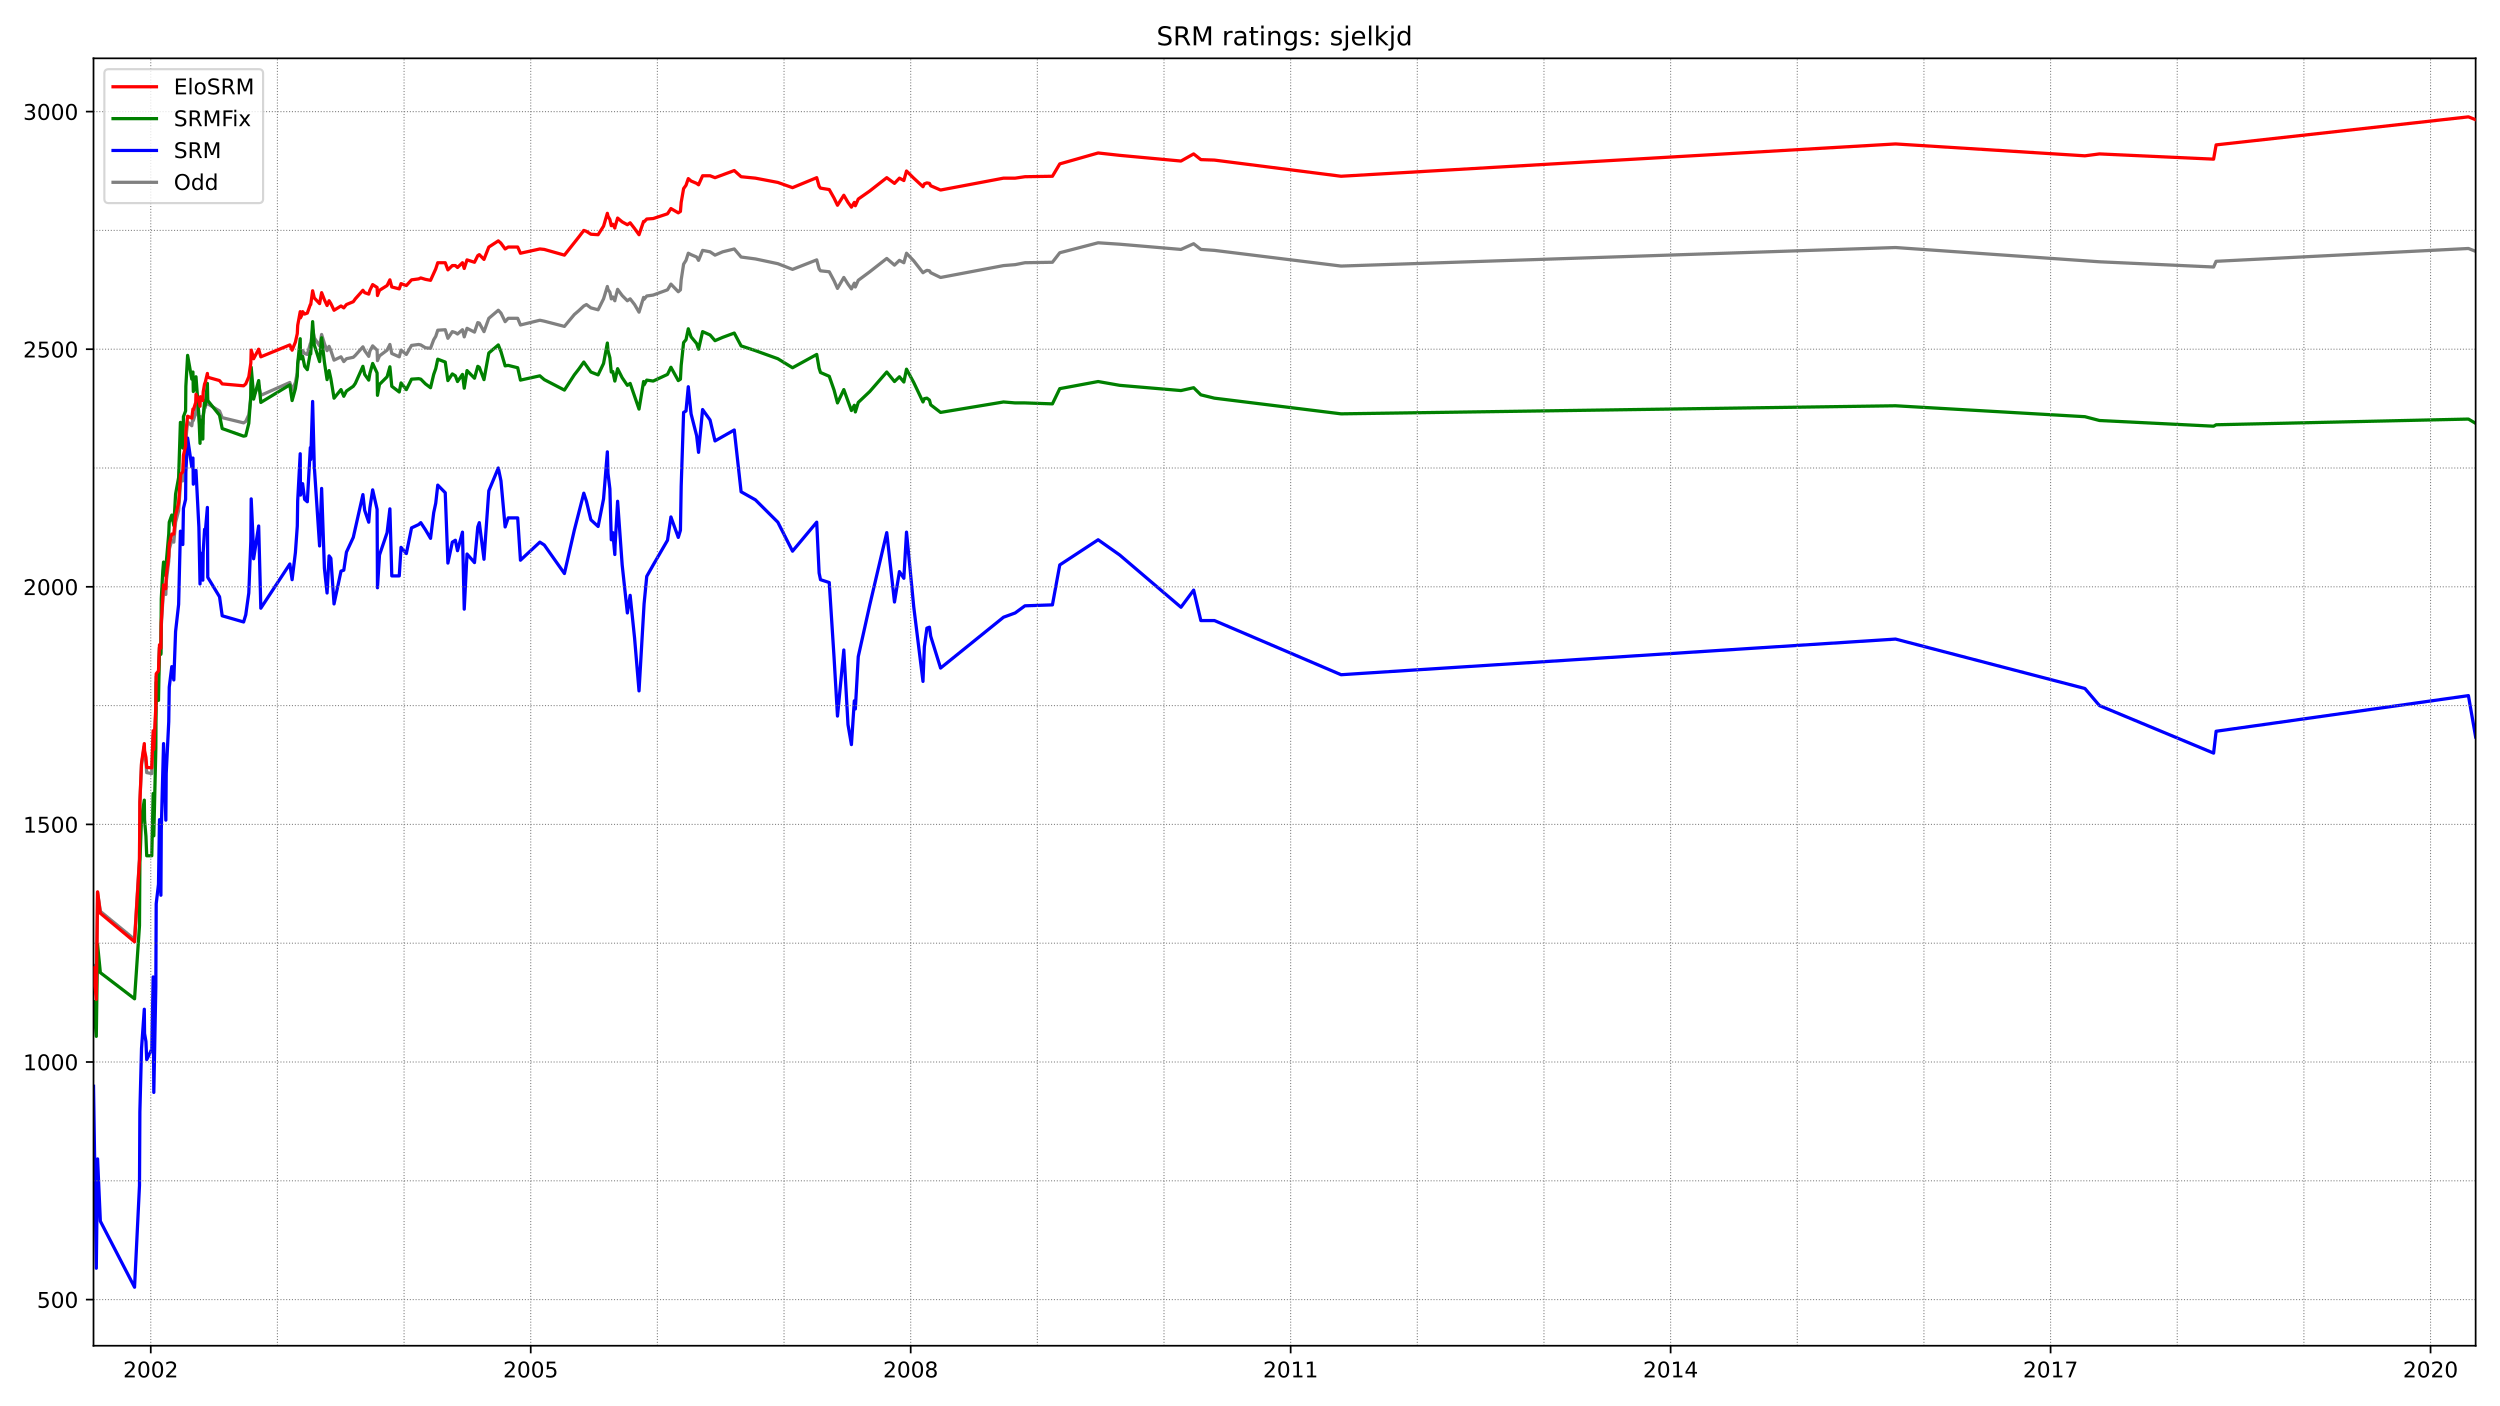 <?xml version="1.0" encoding="utf-8" standalone="no"?>
<!DOCTYPE svg PUBLIC "-//W3C//DTD SVG 1.1//EN"
  "http://www.w3.org/Graphics/SVG/1.1/DTD/svg11.dtd">
<!-- Created with matplotlib (https://matplotlib.org/) -->
<svg height="648pt" version="1.1" viewBox="0 0 1152 648" width="1152pt" xmlns="http://www.w3.org/2000/svg" xmlns:xlink="http://www.w3.org/1999/xlink">
 <defs>
  <style type="text/css">*{stroke-linecap:butt;stroke-linejoin:round;}</style>
 </defs>
 <g id="figure_1">
  <g id="patch_1">
   <path d="M 0 648 
L 1152 648 
L 1152 0 
L 0 0 
z
" style="fill:#ffffff;"/>
  </g>
  <g id="axes_1">
   <g id="patch_2">
    <path d="M 43.09 620.12 
L 1140.774 620.12 
L 1140.774 26.88 
L 43.09 26.88 
z
" style="fill:#ffffff;"/>
   </g>
   <g id="line2d_1">
    <path clip-path="url(#pe210c28d8a)" d="M 43.09 444.916 
L 44.374 458.273 
L 44.958 411.195 
L 46.242 419.954 
L 61.999 432.873 
L 64.276 395.649 
L 64.451 369.811 
L 65.209 352.294 
L 66.493 343.973 
L 66.61 347.915 
L 67.252 351.199 
L 67.602 356.016 
L 69.937 356.454 
L 70.579 338.937 
L 70.871 348.352 
L 71.804 327.77 
L 71.979 311.785 
L 73.03 311.129 
L 73.497 298.429 
L 74.139 300.837 
L 74.314 288.575 
L 75.365 271.277 
L 76.415 273.905 
L 76.59 268.212 
L 77.757 258.577 
L 77.991 253.103 
L 79.158 248.943 
L 80.092 249.819 
L 80.909 240.622 
L 82.31 235.367 
L 83.243 221.572 
L 84.236 221.572 
L 84.527 213.689 
L 85.52 209.31 
L 85.636 202.303 
L 86.453 194.421 
L 88.379 196.172 
L 88.905 192.231 
L 89.08 193.764 
L 90.189 190.26 
L 90.305 186.976 
L 91.648 192.45 
L 92.173 197.048 
L 92.348 192.012 
L 93.457 195.296 
L 93.632 191.355 
L 94.274 187.633 
L 94.566 187.852 
L 95.558 183.034 
L 95.733 186.1 
L 101.161 189.384 
L 102.386 192.45 
L 112.25 194.858 
L 113.242 194.202 
L 114.643 191.136 
L 115.576 183.691 
L 115.751 176.465 
L 116.51 179.969 
L 116.86 182.159 
L 119.195 177.56 
L 120.187 182.159 
L 133.552 176.247 
L 134.603 179.75 
L 136.12 176.247 
L 136.995 171.648 
L 137.171 167.707 
L 138.338 160.7 
L 138.455 163.985 
L 139.096 162.89 
L 139.447 161.576 
L 140.38 162.89 
L 141.606 163.328 
L 143.007 158.291 
L 143.182 158.729 
L 144.057 151.722 
L 144.816 155.664 
L 147.267 159.386 
L 148.201 154.131 
L 149.485 158.291 
L 150.711 161.576 
L 151.644 159.605 
L 152.462 161.576 
L 153.921 165.955 
L 157.131 164.422 
L 158.415 166.612 
L 159.64 165.298 
L 162.792 164.641 
L 163.726 163.766 
L 167.227 159.824 
L 168.044 161.576 
L 169.912 164.203 
L 170.437 161.795 
L 171.721 159.386 
L 173.764 161.357 
L 173.939 166.174 
L 174.873 163.985 
L 178.375 161.357 
L 179.659 158.729 
L 180.534 162.89 
L 183.977 164.422 
L 184.794 161.357 
L 187.246 163.328 
L 189.639 159.167 
L 192.907 158.729 
L 193.899 158.948 
L 196.058 160.262 
L 198.393 160.481 
L 199.852 156.54 
L 200.786 155.007 
L 201.72 152.16 
L 205.163 151.941 
L 206.389 155.883 
L 208.431 152.817 
L 209.832 153.255 
L 210.824 153.912 
L 213.1 151.941 
L 213.917 155.226 
L 215.201 151.285 
L 218.645 153.036 
L 220.162 148.657 
L 220.863 148.876 
L 223.022 152.817 
L 225.24 146.686 
L 229.617 142.964 
L 230.843 144.278 
L 232.768 148.219 
L 234.169 146.686 
L 238.546 146.686 
L 239.83 149.752 
L 248.76 147.562 
L 250.803 148 
L 260.082 150.409 
L 264.634 144.935 
L 266.677 143.183 
L 269.012 140.993 
L 270.237 140.336 
L 272.28 141.869 
L 275.607 142.745 
L 278.116 137.709 
L 279.867 132.016 
L 280.159 133.329 
L 281.034 134.643 
L 281.676 137.709 
L 282.377 136.833 
L 283.311 138.585 
L 283.427 137.928 
L 284.594 133.329 
L 286.696 136.176 
L 289.088 138.585 
L 290.372 137.709 
L 292.415 140.336 
L 294.458 143.84 
L 296.559 137.052 
L 296.792 137.928 
L 298.018 136.395 
L 300.994 135.957 
L 307.589 133.548 
L 309.165 130.921 
L 312.55 134.424 
L 313.542 133.548 
L 313.893 128.95 
L 315.001 121.724 
L 316.11 119.973 
L 317.161 116.688 
L 318.445 117.345 
L 321.013 118.44 
L 321.888 119.973 
L 323.756 115.374 
L 327.199 116.031 
L 329.475 117.564 
L 333.035 116.031 
L 338.346 114.718 
L 341.498 118.44 
L 348.093 119.316 
L 358.423 121.505 
L 365.193 124.133 
L 376.341 119.754 
L 377.449 123.914 
L 378.091 124.79 
L 382.118 125.228 
L 384.336 129.388 
L 385.912 132.892 
L 388.83 127.855 
L 390.756 130.921 
L 392.332 133.111 
L 393.674 130.483 
L 394.141 132.235 
L 395.483 129.169 
L 400.794 125.228 
L 408.615 119.097 
L 412.175 122.162 
L 414.451 119.973 
L 416.494 121.067 
L 417.72 116.688 
L 421.046 120.192 
L 425.307 125.666 
L 425.949 125.228 
L 427.116 124.571 
L 428.283 124.79 
L 428.867 125.666 
L 433.419 127.855 
L 462.425 122.381 
L 467.795 121.943 
L 472.289 121.067 
L 484.953 120.849 
L 488.338 116.469 
L 506.022 111.871 
L 515.944 112.528 
L 544.191 114.936 
L 550.028 112.309 
L 553.354 114.936 
L 559.599 115.374 
L 617.962 122.6 
L 873.473 114.061 
L 967.437 120.63 
L 1020.022 123.038 
L 1021.189 120.411 
L 1137.447 114.499 
L 1140.774 115.812 
L 1140.774 115.812 
" style="fill:none;stroke:#808080;stroke-linecap:square;stroke-width:1.5;"/>
   </g>
   <g id="line2d_2">
    <path clip-path="url(#pe210c28d8a)" d="M 43.09 500.533 
L 44.374 584.396 
L 44.958 534.034 
L 46.242 562.719 
L 61.999 593.155 
L 64.276 546.296 
L 64.451 512.357 
L 65.209 483.234 
L 66.493 465.06 
L 66.61 476.228 
L 67.252 479.95 
L 67.602 488.271 
L 69.937 483.453 
L 70.579 450.171 
L 70.871 503.379 
L 71.804 454.55 
L 71.979 416.45 
L 73.03 407.473 
L 73.497 377.694 
L 74.139 412.509 
L 74.314 382.292 
L 75.365 342.659 
L 76.415 377.913 
L 76.59 356.454 
L 77.757 332.587 
L 77.991 316.603 
L 79.158 307.187 
L 80.092 313.318 
L 80.909 290.984 
L 82.31 278.503 
L 83.127 244.782 
L 83.243 246.753 
L 84.236 250.913 
L 84.527 234.272 
L 85.52 230.112 
L 85.636 217.631 
L 86.453 201.865 
L 88.379 215.222 
L 88.905 211.062 
L 89.08 223.105 
L 90.189 220.696 
L 90.305 216.755 
L 91.648 243.031 
L 92.173 269.087 
L 92.348 254.855 
L 93.457 267.336 
L 93.632 254.417 
L 94.274 243.906 
L 94.566 245.658 
L 95.558 233.834 
L 95.733 266.022 
L 101.161 274.999 
L 102.386 283.758 
L 112.25 286.605 
L 113.242 283.32 
L 114.643 273.248 
L 115.576 249.381 
L 115.751 229.893 
L 116.51 246.096 
L 116.86 257.482 
L 119.195 242.374 
L 120.187 280.255 
L 133.552 259.891 
L 134.603 267.117 
L 136.12 254.636 
L 136.995 242.374 
L 137.171 230.769 
L 138.338 209.091 
L 138.455 228.141 
L 139.096 225.732 
L 139.447 222.886 
L 140.38 230.112 
L 141.606 231.207 
L 143.007 206.245 
L 143.182 211.719 
L 144.057 185.005 
L 144.816 214.784 
L 147.267 251.57 
L 148.201 225.076 
L 149.485 261.862 
L 150.711 273.248 
L 151.644 256.168 
L 152.462 257.263 
L 153.921 278.284 
L 157.131 263.175 
L 158.415 262.737 
L 159.64 254.417 
L 162.792 247.629 
L 167.227 227.922 
L 168.044 235.148 
L 169.912 240.622 
L 170.437 234.053 
L 171.721 225.732 
L 173.764 234.71 
L 173.939 270.839 
L 174.873 255.731 
L 178.375 245.439 
L 179.659 234.491 
L 180.534 265.365 
L 183.977 265.365 
L 184.794 252.227 
L 187.246 255.074 
L 189.639 243.25 
L 192.907 241.717 
L 193.899 240.841 
L 196.058 244.125 
L 198.393 248.067 
L 199.852 236.243 
L 200.786 231.863 
L 201.72 223.543 
L 205.163 227.046 
L 206.389 259.453 
L 208.431 249.819 
L 209.832 248.943 
L 210.824 253.76 
L 213.1 245.22 
L 213.917 280.692 
L 215.201 255.293 
L 218.645 259.234 
L 220.162 242.812 
L 220.863 240.841 
L 223.022 257.701 
L 225.24 226.17 
L 229.617 215.66 
L 230.843 221.572 
L 232.768 242.812 
L 234.169 238.651 
L 238.546 238.651 
L 239.83 258.139 
L 248.76 249.819 
L 250.803 251.132 
L 260.082 264.27 
L 264.634 244.344 
L 269.012 227.265 
L 270.237 230.988 
L 272.28 239.527 
L 275.607 242.593 
L 278.116 229.893 
L 279.867 208.215 
L 280.159 218.069 
L 281.034 225.295 
L 281.676 248.724 
L 282.377 245.439 
L 283.311 255.512 
L 283.427 251.57 
L 284.594 230.988 
L 286.696 260.329 
L 289.088 282.444 
L 290.372 274.343 
L 292.415 294.049 
L 294.458 318.354 
L 296.792 278.284 
L 298.018 265.584 
L 300.994 260.329 
L 307.589 248.943 
L 309.165 238.213 
L 312.55 247.629 
L 313.542 244.344 
L 313.893 223.981 
L 315.001 190.041 
L 316.11 189.384 
L 317.161 178.217 
L 318.445 190.698 
L 321.013 200.771 
L 321.888 208.434 
L 323.756 188.727 
L 327.199 193.545 
L 329.475 203.179 
L 338.346 198.143 
L 341.498 226.608 
L 348.093 230.331 
L 358.423 240.622 
L 365.193 253.979 
L 376.341 240.622 
L 377.449 264.051 
L 378.091 267.117 
L 382.118 268.43 
L 384.336 303.027 
L 385.912 329.959 
L 388.83 299.523 
L 390.756 333.901 
L 392.332 343.097 
L 393.674 322.953 
L 394.141 326.675 
L 395.483 302.589 
L 400.794 278.722 
L 408.615 245.439 
L 412.175 277.408 
L 414.451 263.394 
L 416.494 266.46 
L 417.72 245.22 
L 421.046 279.598 
L 425.307 313.975 
L 425.949 297.991 
L 427.116 289.451 
L 428.283 289.013 
L 428.867 293.173 
L 433.419 307.844 
L 462.425 284.415 
L 467.795 282.444 
L 472.289 279.16 
L 484.953 278.722 
L 488.338 260.329 
L 506.022 248.724 
L 515.944 255.731 
L 544.191 279.817 
L 550.028 271.934 
L 553.354 285.948 
L 559.599 285.948 
L 617.962 310.91 
L 873.473 294.487 
L 960.725 317.26 
L 967.437 325.142 
L 1020.022 347.039 
L 1021.189 336.966 
L 1137.447 320.544 
L 1140.774 339.594 
L 1140.774 339.594 
" style="fill:none;stroke:#0000ff;stroke-linecap:square;stroke-width:1.5;"/>
   </g>
   <g id="matplotlib.axis_1">
    <g id="xtick_1">
     <g id="line2d_3">
      <defs>
       <path d="M 0 0 
L 0 3.5 
" id="m66c608b2fb" style="stroke:#000000;stroke-width:0.8;"/>
      </defs>
      <g>
       <use style="stroke:#000000;stroke-width:0.8;" x="69.47" xlink:href="#m66c608b2fb" y="620.12"/>
      </g>
     </g>
     <g id="text_1">
      <!-- 2002 -->
      <g transform="translate(56.745 634.718)scale(0.1 -0.1)">
       <defs>
        <path d="M 19.188 8.297 
L 53.609 8.297 
L 53.609 0 
L 7.328 0 
L 7.328 8.297 
Q 12.938 14.109 22.625 23.891 
Q 32.328 33.688 34.812 36.531 
Q 39.547 41.844 41.422 45.531 
Q 43.312 49.219 43.312 52.781 
Q 43.312 58.594 39.234 62.25 
Q 35.156 65.922 28.609 65.922 
Q 23.969 65.922 18.812 64.312 
Q 13.672 62.703 7.812 59.422 
L 7.812 69.391 
Q 13.766 71.781 18.938 73 
Q 24.125 74.219 28.422 74.219 
Q 39.75 74.219 46.484 68.547 
Q 53.219 62.891 53.219 53.422 
Q 53.219 48.922 51.531 44.891 
Q 49.859 40.875 45.406 35.406 
Q 44.188 33.984 37.641 27.219 
Q 31.109 20.453 19.188 8.297 
z
" id="DejaVuSans-50"/>
        <path d="M 31.781 66.406 
Q 24.172 66.406 20.328 58.906 
Q 16.5 51.422 16.5 36.375 
Q 16.5 21.391 20.328 13.891 
Q 24.172 6.391 31.781 6.391 
Q 39.453 6.391 43.281 13.891 
Q 47.125 21.391 47.125 36.375 
Q 47.125 51.422 43.281 58.906 
Q 39.453 66.406 31.781 66.406 
z
M 31.781 74.219 
Q 44.047 74.219 50.516 64.516 
Q 56.984 54.828 56.984 36.375 
Q 56.984 17.969 50.516 8.266 
Q 44.047 -1.422 31.781 -1.422 
Q 19.531 -1.422 13.062 8.266 
Q 6.594 17.969 6.594 36.375 
Q 6.594 54.828 13.062 64.516 
Q 19.531 74.219 31.781 74.219 
z
" id="DejaVuSans-48"/>
       </defs>
       <use xlink:href="#DejaVuSans-50"/>
       <use x="63.623" xlink:href="#DejaVuSans-48"/>
       <use x="127.246" xlink:href="#DejaVuSans-48"/>
       <use x="190.869" xlink:href="#DejaVuSans-50"/>
      </g>
     </g>
    </g>
    <g id="xtick_2">
     <g id="line2d_4">
      <g>
       <use style="stroke:#000000;stroke-width:0.8;" x="244.558" xlink:href="#m66c608b2fb" y="620.12"/>
      </g>
     </g>
     <g id="text_2">
      <!-- 2005 -->
      <g transform="translate(231.833 634.718)scale(0.1 -0.1)">
       <defs>
        <path d="M 10.797 72.906 
L 49.516 72.906 
L 49.516 64.594 
L 19.828 64.594 
L 19.828 46.734 
Q 21.969 47.469 24.109 47.828 
Q 26.266 48.188 28.422 48.188 
Q 40.625 48.188 47.75 41.5 
Q 54.891 34.812 54.891 23.391 
Q 54.891 11.625 47.562 5.094 
Q 40.234 -1.422 26.906 -1.422 
Q 22.312 -1.422 17.547 -0.641 
Q 12.797 0.141 7.719 1.703 
L 7.719 11.625 
Q 12.109 9.234 16.797 8.062 
Q 21.484 6.891 26.703 6.891 
Q 35.156 6.891 40.078 11.328 
Q 45.016 15.766 45.016 23.391 
Q 45.016 31 40.078 35.438 
Q 35.156 39.891 26.703 39.891 
Q 22.75 39.891 18.812 39.016 
Q 14.891 38.141 10.797 36.281 
z
" id="DejaVuSans-53"/>
       </defs>
       <use xlink:href="#DejaVuSans-50"/>
       <use x="63.623" xlink:href="#DejaVuSans-48"/>
       <use x="127.246" xlink:href="#DejaVuSans-48"/>
       <use x="190.869" xlink:href="#DejaVuSans-53"/>
      </g>
     </g>
    </g>
    <g id="xtick_3">
     <g id="line2d_5">
      <g>
       <use style="stroke:#000000;stroke-width:0.8;" x="419.646" xlink:href="#m66c608b2fb" y="620.12"/>
      </g>
     </g>
     <g id="text_3">
      <!-- 2008 -->
      <g transform="translate(406.921 634.718)scale(0.1 -0.1)">
       <defs>
        <path d="M 31.781 34.625 
Q 24.75 34.625 20.719 30.859 
Q 16.703 27.094 16.703 20.516 
Q 16.703 13.922 20.719 10.156 
Q 24.75 6.391 31.781 6.391 
Q 38.812 6.391 42.859 10.172 
Q 46.922 13.969 46.922 20.516 
Q 46.922 27.094 42.891 30.859 
Q 38.875 34.625 31.781 34.625 
z
M 21.922 38.812 
Q 15.578 40.375 12.031 44.719 
Q 8.5 49.078 8.5 55.328 
Q 8.5 64.062 14.719 69.141 
Q 20.953 74.219 31.781 74.219 
Q 42.672 74.219 48.875 69.141 
Q 55.078 64.062 55.078 55.328 
Q 55.078 49.078 51.531 44.719 
Q 48 40.375 41.703 38.812 
Q 48.828 37.156 52.797 32.312 
Q 56.781 27.484 56.781 20.516 
Q 56.781 9.906 50.312 4.234 
Q 43.844 -1.422 31.781 -1.422 
Q 19.734 -1.422 13.25 4.234 
Q 6.781 9.906 6.781 20.516 
Q 6.781 27.484 10.781 32.312 
Q 14.797 37.156 21.922 38.812 
z
M 18.312 54.391 
Q 18.312 48.734 21.844 45.562 
Q 25.391 42.391 31.781 42.391 
Q 38.141 42.391 41.719 45.562 
Q 45.312 48.734 45.312 54.391 
Q 45.312 60.062 41.719 63.234 
Q 38.141 66.406 31.781 66.406 
Q 25.391 66.406 21.844 63.234 
Q 18.312 60.062 18.312 54.391 
z
" id="DejaVuSans-56"/>
       </defs>
       <use xlink:href="#DejaVuSans-50"/>
       <use x="63.623" xlink:href="#DejaVuSans-48"/>
       <use x="127.246" xlink:href="#DejaVuSans-48"/>
       <use x="190.869" xlink:href="#DejaVuSans-56"/>
      </g>
     </g>
    </g>
    <g id="xtick_4">
     <g id="line2d_6">
      <g>
       <use style="stroke:#000000;stroke-width:0.8;" x="594.733" xlink:href="#m66c608b2fb" y="620.12"/>
      </g>
     </g>
     <g id="text_4">
      <!-- 2011 -->
      <g transform="translate(582.008 634.718)scale(0.1 -0.1)">
       <defs>
        <path d="M 12.406 8.297 
L 28.516 8.297 
L 28.516 63.922 
L 10.984 60.406 
L 10.984 69.391 
L 28.422 72.906 
L 38.281 72.906 
L 38.281 8.297 
L 54.391 8.297 
L 54.391 0 
L 12.406 0 
z
" id="DejaVuSans-49"/>
       </defs>
       <use xlink:href="#DejaVuSans-50"/>
       <use x="63.623" xlink:href="#DejaVuSans-48"/>
       <use x="127.246" xlink:href="#DejaVuSans-49"/>
       <use x="190.869" xlink:href="#DejaVuSans-49"/>
      </g>
     </g>
    </g>
    <g id="xtick_5">
     <g id="line2d_7">
      <g>
       <use style="stroke:#000000;stroke-width:0.8;" x="769.821" xlink:href="#m66c608b2fb" y="620.12"/>
      </g>
     </g>
     <g id="text_5">
      <!-- 2014 -->
      <g transform="translate(757.096 634.718)scale(0.1 -0.1)">
       <defs>
        <path d="M 37.797 64.312 
L 12.891 25.391 
L 37.797 25.391 
z
M 35.203 72.906 
L 47.609 72.906 
L 47.609 25.391 
L 58.016 25.391 
L 58.016 17.188 
L 47.609 17.188 
L 47.609 0 
L 37.797 0 
L 37.797 17.188 
L 4.891 17.188 
L 4.891 26.703 
z
" id="DejaVuSans-52"/>
       </defs>
       <use xlink:href="#DejaVuSans-50"/>
       <use x="63.623" xlink:href="#DejaVuSans-48"/>
       <use x="127.246" xlink:href="#DejaVuSans-49"/>
       <use x="190.869" xlink:href="#DejaVuSans-52"/>
      </g>
     </g>
    </g>
    <g id="xtick_6">
     <g id="line2d_8">
      <g>
       <use style="stroke:#000000;stroke-width:0.8;" x="944.909" xlink:href="#m66c608b2fb" y="620.12"/>
      </g>
     </g>
     <g id="text_6">
      <!-- 2017 -->
      <g transform="translate(932.184 634.718)scale(0.1 -0.1)">
       <defs>
        <path d="M 8.203 72.906 
L 55.078 72.906 
L 55.078 68.703 
L 28.609 0 
L 18.312 0 
L 43.219 64.594 
L 8.203 64.594 
z
" id="DejaVuSans-55"/>
       </defs>
       <use xlink:href="#DejaVuSans-50"/>
       <use x="63.623" xlink:href="#DejaVuSans-48"/>
       <use x="127.246" xlink:href="#DejaVuSans-49"/>
       <use x="190.869" xlink:href="#DejaVuSans-55"/>
      </g>
     </g>
    </g>
    <g id="xtick_7">
     <g id="line2d_9">
      <g>
       <use style="stroke:#000000;stroke-width:0.8;" x="1119.997" xlink:href="#m66c608b2fb" y="620.12"/>
      </g>
     </g>
     <g id="text_7">
      <!-- 2020 -->
      <g transform="translate(1107.272 634.718)scale(0.1 -0.1)">
       <use xlink:href="#DejaVuSans-50"/>
       <use x="63.623" xlink:href="#DejaVuSans-48"/>
       <use x="127.246" xlink:href="#DejaVuSans-50"/>
       <use x="190.869" xlink:href="#DejaVuSans-48"/>
      </g>
     </g>
    </g>
   </g>
   <g id="matplotlib.axis_2">
    <g id="ytick_1">
     <g id="line2d_10">
      <defs>
       <path d="M 0 0 
L -3.5 0 
" id="mdeb9076ef5" style="stroke:#000000;stroke-width:0.8;"/>
      </defs>
      <g>
       <use style="stroke:#000000;stroke-width:0.8;" x="43.09" xlink:href="#mdeb9076ef5" y="598.848"/>
      </g>
     </g>
     <g id="text_8">
      <!-- 500 -->
      <g transform="translate(17.003 602.647)scale(0.1 -0.1)">
       <use xlink:href="#DejaVuSans-53"/>
       <use x="63.623" xlink:href="#DejaVuSans-48"/>
       <use x="127.246" xlink:href="#DejaVuSans-48"/>
      </g>
     </g>
    </g>
    <g id="ytick_2">
     <g id="line2d_11">
      <g>
       <use style="stroke:#000000;stroke-width:0.8;" x="43.09" xlink:href="#mdeb9076ef5" y="489.365"/>
      </g>
     </g>
     <g id="text_9">
      <!-- 1000 -->
      <g transform="translate(10.64 493.165)scale(0.1 -0.1)">
       <use xlink:href="#DejaVuSans-49"/>
       <use x="63.623" xlink:href="#DejaVuSans-48"/>
       <use x="127.246" xlink:href="#DejaVuSans-48"/>
       <use x="190.869" xlink:href="#DejaVuSans-48"/>
      </g>
     </g>
    </g>
    <g id="ytick_3">
     <g id="line2d_12">
      <g>
       <use style="stroke:#000000;stroke-width:0.8;" x="43.09" xlink:href="#mdeb9076ef5" y="379.883"/>
      </g>
     </g>
     <g id="text_10">
      <!-- 1500 -->
      <g transform="translate(10.64 383.683)scale(0.1 -0.1)">
       <use xlink:href="#DejaVuSans-49"/>
       <use x="63.623" xlink:href="#DejaVuSans-53"/>
       <use x="127.246" xlink:href="#DejaVuSans-48"/>
       <use x="190.869" xlink:href="#DejaVuSans-48"/>
      </g>
     </g>
    </g>
    <g id="ytick_4">
     <g id="line2d_13">
      <g>
       <use style="stroke:#000000;stroke-width:0.8;" x="43.09" xlink:href="#mdeb9076ef5" y="270.401"/>
      </g>
     </g>
     <g id="text_11">
      <!-- 2000 -->
      <g transform="translate(10.64 274.2)scale(0.1 -0.1)">
       <use xlink:href="#DejaVuSans-50"/>
       <use x="63.623" xlink:href="#DejaVuSans-48"/>
       <use x="127.246" xlink:href="#DejaVuSans-48"/>
       <use x="190.869" xlink:href="#DejaVuSans-48"/>
      </g>
     </g>
    </g>
    <g id="ytick_5">
     <g id="line2d_14">
      <g>
       <use style="stroke:#000000;stroke-width:0.8;" x="43.09" xlink:href="#mdeb9076ef5" y="160.919"/>
      </g>
     </g>
     <g id="text_12">
      <!-- 2500 -->
      <g transform="translate(10.64 164.718)scale(0.1 -0.1)">
       <use xlink:href="#DejaVuSans-50"/>
       <use x="63.623" xlink:href="#DejaVuSans-53"/>
       <use x="127.246" xlink:href="#DejaVuSans-48"/>
       <use x="190.869" xlink:href="#DejaVuSans-48"/>
      </g>
     </g>
    </g>
    <g id="ytick_6">
     <g id="line2d_15">
      <g>
       <use style="stroke:#000000;stroke-width:0.8;" x="43.09" xlink:href="#mdeb9076ef5" y="51.437"/>
      </g>
     </g>
     <g id="text_13">
      <!-- 3000 -->
      <g transform="translate(10.64 55.236)scale(0.1 -0.1)">
       <defs>
        <path d="M 40.578 39.312 
Q 47.656 37.797 51.625 33 
Q 55.609 28.219 55.609 21.188 
Q 55.609 10.406 48.188 4.484 
Q 40.766 -1.422 27.094 -1.422 
Q 22.516 -1.422 17.656 -0.516 
Q 12.797 0.391 7.625 2.203 
L 7.625 11.719 
Q 11.719 9.328 16.594 8.109 
Q 21.484 6.891 26.812 6.891 
Q 36.078 6.891 40.938 10.547 
Q 45.797 14.203 45.797 21.188 
Q 45.797 27.641 41.281 31.266 
Q 36.766 34.906 28.719 34.906 
L 20.219 34.906 
L 20.219 43.016 
L 29.109 43.016 
Q 36.375 43.016 40.234 45.922 
Q 44.094 48.828 44.094 54.297 
Q 44.094 59.906 40.109 62.906 
Q 36.141 65.922 28.719 65.922 
Q 24.656 65.922 20.016 65.031 
Q 15.375 64.156 9.812 62.312 
L 9.812 71.094 
Q 15.438 72.656 20.344 73.438 
Q 25.25 74.219 29.594 74.219 
Q 40.828 74.219 47.359 69.109 
Q 53.906 64.016 53.906 55.328 
Q 53.906 49.266 50.438 45.094 
Q 46.969 40.922 40.578 39.312 
z
" id="DejaVuSans-51"/>
       </defs>
       <use xlink:href="#DejaVuSans-51"/>
       <use x="63.623" xlink:href="#DejaVuSans-48"/>
       <use x="127.246" xlink:href="#DejaVuSans-48"/>
       <use x="190.869" xlink:href="#DejaVuSans-48"/>
      </g>
     </g>
    </g>
   </g>
   <g id="line2d_16">
    <path clip-path="url(#pe210c28d8a)" d="M 43.09 461.557 
L 44.374 477.541 
L 44.958 435.281 
L 46.242 448.2 
L 61.999 460.243 
L 64.276 426.523 
L 64.451 397.619 
L 65.209 377.037 
L 66.493 368.716 
L 66.61 377.694 
L 67.252 385.357 
L 67.602 394.335 
L 69.937 394.335 
L 70.579 365.651 
L 70.871 385.138 
L 71.804 344.849 
L 71.979 314.413 
L 73.03 322.734 
L 73.497 298.429 
L 74.139 301.494 
L 74.314 275.875 
L 75.014 263.175 
L 75.365 259.015 
L 76.415 265.365 
L 76.59 259.453 
L 77.757 246.096 
L 77.991 240.622 
L 79.158 237.338 
L 80.092 242.155 
L 80.909 227.703 
L 82.31 220.039 
L 83.127 194.64 
L 83.243 200.333 
L 84.236 206.464 
L 84.527 192.012 
L 85.52 189.384 
L 85.636 177.998 
L 86.453 163.766 
L 88.379 174.714 
L 88.905 171.429 
L 89.08 180.407 
L 90.189 177.998 
L 90.305 173.619 
L 91.648 191.574 
L 92.173 204.274 
L 92.348 193.545 
L 93.457 202.303 
L 93.632 192.669 
L 94.274 184.567 
L 94.566 186.757 
L 95.558 176.684 
L 95.733 184.567 
L 101.161 191.355 
L 102.386 197.486 
L 112.25 200.989 
L 113.242 200.771 
L 114.643 195.077 
L 115.576 182.159 
L 115.751 169.24 
L 116.51 177.998 
L 116.86 183.91 
L 119.195 175.371 
L 120.187 185.443 
L 133.552 177.341 
L 134.603 184.567 
L 136.12 179.093 
L 136.995 173.4 
L 137.171 167.707 
L 138.338 156.102 
L 138.455 165.298 
L 139.096 165.298 
L 139.447 164.203 
L 140.38 168.802 
L 141.606 170.334 
L 143.007 162.452 
L 143.182 163.109 
L 144.057 148.219 
L 144.816 158.948 
L 147.267 166.612 
L 148.201 155.664 
L 149.485 166.831 
L 150.711 174.933 
L 151.644 170.772 
L 152.462 174.495 
L 153.921 183.472 
L 157.131 179.531 
L 158.415 182.596 
L 159.64 180.188 
L 162.792 177.998 
L 163.726 176.684 
L 167.227 168.802 
L 168.044 172.524 
L 169.912 175.152 
L 170.437 172.086 
L 171.721 167.488 
L 173.764 171.867 
L 173.939 182.159 
L 174.873 177.122 
L 178.375 173.619 
L 179.659 169.021 
L 180.534 177.998 
L 183.977 180.626 
L 184.794 176.465 
L 187.246 179.531 
L 189.639 174.714 
L 192.907 174.495 
L 193.899 174.714 
L 196.058 176.903 
L 198.393 178.655 
L 199.852 172.524 
L 200.786 169.897 
L 201.72 165.517 
L 205.163 166.831 
L 206.389 175.371 
L 208.431 172.305 
L 209.832 173.181 
L 210.824 175.809 
L 213.1 172.524 
L 213.917 178.874 
L 215.201 170.772 
L 218.645 174.276 
L 220.162 168.802 
L 220.863 169.24 
L 223.022 174.933 
L 225.24 162.671 
L 229.617 158.948 
L 230.843 162.014 
L 232.768 168.583 
L 234.169 168.364 
L 238.546 169.459 
L 239.83 175.152 
L 248.76 173.181 
L 250.803 174.933 
L 260.082 179.75 
L 264.634 172.743 
L 266.677 170.116 
L 269.012 166.831 
L 272.28 171.429 
L 275.607 172.743 
L 278.116 167.488 
L 279.867 158.072 
L 280.159 161.576 
L 281.034 164.86 
L 281.676 171.429 
L 282.377 171.21 
L 283.311 175.59 
L 283.427 175.152 
L 284.594 169.897 
L 286.696 174.057 
L 289.088 177.56 
L 290.372 176.684 
L 294.458 188.509 
L 296.559 175.809 
L 296.792 177.341 
L 298.018 175.152 
L 300.994 175.59 
L 307.589 172.524 
L 309.165 169.24 
L 312.55 175.371 
L 313.542 174.714 
L 313.893 168.364 
L 315.001 157.854 
L 316.11 156.54 
L 317.161 151.504 
L 318.445 155.226 
L 321.013 158.291 
L 321.888 160.919 
L 323.756 152.817 
L 327.199 154.35 
L 329.475 156.978 
L 333.035 155.445 
L 338.346 153.474 
L 341.498 159.386 
L 348.093 161.576 
L 358.423 165.298 
L 365.193 169.459 
L 376.341 163.328 
L 377.449 169.678 
L 378.091 171.648 
L 382.118 173.4 
L 384.336 179.75 
L 385.912 185.662 
L 388.83 179.531 
L 392.332 189.165 
L 393.674 186.757 
L 394.141 189.822 
L 395.483 185.443 
L 400.794 180.407 
L 408.615 171.429 
L 412.175 175.809 
L 414.451 173.619 
L 416.494 176.028 
L 417.72 170.116 
L 421.046 176.247 
L 425.307 185.224 
L 425.949 183.691 
L 427.116 183.472 
L 428.283 184.348 
L 428.867 186.538 
L 433.419 190.041 
L 462.425 185.224 
L 467.795 185.662 
L 472.289 185.662 
L 484.953 186.1 
L 488.338 179.093 
L 506.022 175.809 
L 515.944 177.56 
L 544.191 179.969 
L 550.028 178.655 
L 553.354 181.94 
L 559.599 183.472 
L 617.962 190.698 
L 873.473 186.976 
L 960.725 192.012 
L 967.437 193.764 
L 1020.022 196.391 
L 1021.189 195.734 
L 1137.447 193.107 
L 1140.774 195.077 
L 1140.774 195.077 
" style="fill:none;stroke:#008000;stroke-linecap:square;stroke-width:1.5;"/>
   </g>
   <g id="line2d_17">
    <path clip-path="url(#pe210c28d8a)" d="M 43.09 598.848 
L 1140.774 598.848 
" style="fill:none;stroke:#808080;stroke-dasharray:0.5,0.825;stroke-dashoffset:0;stroke-width:0.5;"/>
   </g>
   <g id="line2d_18">
    <path clip-path="url(#pe210c28d8a)" d="M 43.09 544.107 
L 1140.774 544.107 
" style="fill:none;stroke:#808080;stroke-dasharray:0.5,0.825;stroke-dashoffset:0;stroke-width:0.5;"/>
   </g>
   <g id="line2d_19">
    <path clip-path="url(#pe210c28d8a)" d="M 43.09 489.365 
L 1140.774 489.365 
" style="fill:none;stroke:#808080;stroke-dasharray:0.5,0.825;stroke-dashoffset:0;stroke-width:0.5;"/>
   </g>
   <g id="line2d_20">
    <path clip-path="url(#pe210c28d8a)" d="M 43.09 434.624 
L 1140.774 434.624 
" style="fill:none;stroke:#808080;stroke-dasharray:0.5,0.825;stroke-dashoffset:0;stroke-width:0.5;"/>
   </g>
   <g id="line2d_21">
    <path clip-path="url(#pe210c28d8a)" d="M 43.09 379.883 
L 1140.774 379.883 
" style="fill:none;stroke:#808080;stroke-dasharray:0.5,0.825;stroke-dashoffset:0;stroke-width:0.5;"/>
   </g>
   <g id="line2d_22">
    <path clip-path="url(#pe210c28d8a)" d="M 43.09 325.142 
L 1140.774 325.142 
" style="fill:none;stroke:#808080;stroke-dasharray:0.5,0.825;stroke-dashoffset:0;stroke-width:0.5;"/>
   </g>
   <g id="line2d_23">
    <path clip-path="url(#pe210c28d8a)" d="M 43.09 270.401 
L 1140.774 270.401 
" style="fill:none;stroke:#808080;stroke-dasharray:0.5,0.825;stroke-dashoffset:0;stroke-width:0.5;"/>
   </g>
   <g id="line2d_24">
    <path clip-path="url(#pe210c28d8a)" d="M 43.09 215.66 
L 1140.774 215.66 
" style="fill:none;stroke:#808080;stroke-dasharray:0.5,0.825;stroke-dashoffset:0;stroke-width:0.5;"/>
   </g>
   <g id="line2d_25">
    <path clip-path="url(#pe210c28d8a)" d="M 43.09 160.919 
L 1140.774 160.919 
" style="fill:none;stroke:#808080;stroke-dasharray:0.5,0.825;stroke-dashoffset:0;stroke-width:0.5;"/>
   </g>
   <g id="line2d_26">
    <path clip-path="url(#pe210c28d8a)" d="M 43.09 106.178 
L 1140.774 106.178 
" style="fill:none;stroke:#808080;stroke-dasharray:0.5,0.825;stroke-dashoffset:0;stroke-width:0.5;"/>
   </g>
   <g id="line2d_27">
    <path clip-path="url(#pe210c28d8a)" d="M 43.09 51.437 
L 1140.774 51.437 
" style="fill:none;stroke:#808080;stroke-dasharray:0.5,0.825;stroke-dashoffset:0;stroke-width:0.5;"/>
   </g>
   <g id="line2d_28">
    <path clip-path="url(#pe210c28d8a)" d="M 69.47 620.12 
L 69.47 26.88 
" style="fill:none;stroke:#808080;stroke-dasharray:0.5,0.825;stroke-dashoffset:0;stroke-width:0.5;"/>
   </g>
   <g id="line2d_29">
    <path clip-path="url(#pe210c28d8a)" d="M 127.833 620.12 
L 127.833 26.88 
" style="fill:none;stroke:#808080;stroke-dasharray:0.5,0.825;stroke-dashoffset:0;stroke-width:0.5;"/>
   </g>
   <g id="line2d_30">
    <path clip-path="url(#pe210c28d8a)" d="M 186.195 620.12 
L 186.195 26.88 
" style="fill:none;stroke:#808080;stroke-dasharray:0.5,0.825;stroke-dashoffset:0;stroke-width:0.5;"/>
   </g>
   <g id="line2d_31">
    <path clip-path="url(#pe210c28d8a)" d="M 244.558 620.12 
L 244.558 26.88 
" style="fill:none;stroke:#808080;stroke-dasharray:0.5,0.825;stroke-dashoffset:0;stroke-width:0.5;"/>
   </g>
   <g id="line2d_32">
    <path clip-path="url(#pe210c28d8a)" d="M 302.92 620.12 
L 302.92 26.88 
" style="fill:none;stroke:#808080;stroke-dasharray:0.5,0.825;stroke-dashoffset:0;stroke-width:0.5;"/>
   </g>
   <g id="line2d_33">
    <path clip-path="url(#pe210c28d8a)" d="M 361.283 620.12 
L 361.283 26.88 
" style="fill:none;stroke:#808080;stroke-dasharray:0.5,0.825;stroke-dashoffset:0;stroke-width:0.5;"/>
   </g>
   <g id="line2d_34">
    <path clip-path="url(#pe210c28d8a)" d="M 419.646 620.12 
L 419.646 26.88 
" style="fill:none;stroke:#808080;stroke-dasharray:0.5,0.825;stroke-dashoffset:0;stroke-width:0.5;"/>
   </g>
   <g id="line2d_35">
    <path clip-path="url(#pe210c28d8a)" d="M 478.008 620.12 
L 478.008 26.88 
" style="fill:none;stroke:#808080;stroke-dasharray:0.5,0.825;stroke-dashoffset:0;stroke-width:0.5;"/>
   </g>
   <g id="line2d_36">
    <path clip-path="url(#pe210c28d8a)" d="M 536.371 620.12 
L 536.371 26.88 
" style="fill:none;stroke:#808080;stroke-dasharray:0.5,0.825;stroke-dashoffset:0;stroke-width:0.5;"/>
   </g>
   <g id="line2d_37">
    <path clip-path="url(#pe210c28d8a)" d="M 594.733 620.12 
L 594.733 26.88 
" style="fill:none;stroke:#808080;stroke-dasharray:0.5,0.825;stroke-dashoffset:0;stroke-width:0.5;"/>
   </g>
   <g id="line2d_38">
    <path clip-path="url(#pe210c28d8a)" d="M 653.096 620.12 
L 653.096 26.88 
" style="fill:none;stroke:#808080;stroke-dasharray:0.5,0.825;stroke-dashoffset:0;stroke-width:0.5;"/>
   </g>
   <g id="line2d_39">
    <path clip-path="url(#pe210c28d8a)" d="M 711.459 620.12 
L 711.459 26.88 
" style="fill:none;stroke:#808080;stroke-dasharray:0.5,0.825;stroke-dashoffset:0;stroke-width:0.5;"/>
   </g>
   <g id="line2d_40">
    <path clip-path="url(#pe210c28d8a)" d="M 769.821 620.12 
L 769.821 26.88 
" style="fill:none;stroke:#808080;stroke-dasharray:0.5,0.825;stroke-dashoffset:0;stroke-width:0.5;"/>
   </g>
   <g id="line2d_41">
    <path clip-path="url(#pe210c28d8a)" d="M 828.184 620.12 
L 828.184 26.88 
" style="fill:none;stroke:#808080;stroke-dasharray:0.5,0.825;stroke-dashoffset:0;stroke-width:0.5;"/>
   </g>
   <g id="line2d_42">
    <path clip-path="url(#pe210c28d8a)" d="M 886.546 620.12 
L 886.546 26.88 
" style="fill:none;stroke:#808080;stroke-dasharray:0.5,0.825;stroke-dashoffset:0;stroke-width:0.5;"/>
   </g>
   <g id="line2d_43">
    <path clip-path="url(#pe210c28d8a)" d="M 944.909 620.12 
L 944.909 26.88 
" style="fill:none;stroke:#808080;stroke-dasharray:0.5,0.825;stroke-dashoffset:0;stroke-width:0.5;"/>
   </g>
   <g id="line2d_44">
    <path clip-path="url(#pe210c28d8a)" d="M 1003.272 620.12 
L 1003.272 26.88 
" style="fill:none;stroke:#808080;stroke-dasharray:0.5,0.825;stroke-dashoffset:0;stroke-width:0.5;"/>
   </g>
   <g id="line2d_45">
    <path clip-path="url(#pe210c28d8a)" d="M 1061.634 620.12 
L 1061.634 26.88 
" style="fill:none;stroke:#808080;stroke-dasharray:0.5,0.825;stroke-dashoffset:0;stroke-width:0.5;"/>
   </g>
   <g id="line2d_46">
    <path clip-path="url(#pe210c28d8a)" d="M 1119.997 620.12 
L 1119.997 26.88 
" style="fill:none;stroke:#808080;stroke-dasharray:0.5,0.825;stroke-dashoffset:0;stroke-width:0.5;"/>
   </g>
   <g id="patch_3">
    <path d="M 43.09 620.12 
L 43.09 26.88 
" style="fill:none;stroke:#000000;stroke-linecap:square;stroke-linejoin:miter;stroke-width:0.8;"/>
   </g>
   <g id="patch_4">
    <path d="M 1140.774 620.12 
L 1140.774 26.88 
" style="fill:none;stroke:#000000;stroke-linecap:square;stroke-linejoin:miter;stroke-width:0.8;"/>
   </g>
   <g id="patch_5">
    <path d="M 43.09 620.12 
L 1140.774 620.12 
" style="fill:none;stroke:#000000;stroke-linecap:square;stroke-linejoin:miter;stroke-width:0.8;"/>
   </g>
   <g id="patch_6">
    <path d="M 43.09 26.88 
L 1140.774 26.88 
" style="fill:none;stroke:#000000;stroke-linecap:square;stroke-linejoin:miter;stroke-width:0.8;"/>
   </g>
   <g id="line2d_47">
    <path clip-path="url(#pe210c28d8a)" d="M 43.09 446.011 
L 44.374 460.462 
L 44.958 410.976 
L 46.242 420.83 
L 61.999 433.967 
L 64.276 396.306 
L 64.451 369.592 
L 65.209 351.637 
L 66.493 342.659 
L 66.61 345.944 
L 67.252 349.009 
L 67.602 353.608 
L 69.937 353.827 
L 70.579 336.747 
L 70.871 345.287 
L 71.804 325.58 
L 71.979 310.472 
L 73.03 309.158 
L 73.497 297.115 
L 74.139 298.648 
L 74.314 286.823 
L 75.365 269.525 
L 76.415 271.277 
L 76.59 265.365 
L 77.757 256.387 
L 77.991 250.694 
L 79.158 246.096 
L 80.092 246.096 
L 80.909 237.557 
L 82.31 231.644 
L 83.243 218.507 
L 84.236 217.412 
L 84.527 209.748 
L 85.52 205.588 
L 85.636 199.019 
L 86.453 191.793 
L 88.379 192.669 
L 88.905 188.509 
L 89.08 188.946 
L 90.189 185.443 
L 90.305 181.721 
L 91.239 183.91 
L 91.648 184.129 
L 92.173 187.195 
L 92.348 182.815 
L 93.457 184.567 
L 93.632 180.626 
L 94.274 176.903 
L 94.566 176.247 
L 95.558 172.086 
L 95.733 173.838 
L 101.161 175.371 
L 102.386 176.903 
L 112.25 177.779 
L 113.242 176.903 
L 114.643 173.619 
L 115.576 167.269 
L 115.751 161.357 
L 116.51 163.766 
L 116.86 165.298 
L 119.195 160.919 
L 120.187 164.422 
L 133.552 158.948 
L 134.603 161.357 
L 136.12 157.635 
L 136.995 153.693 
L 137.171 149.971 
L 138.338 143.621 
L 138.455 146.467 
L 139.096 145.154 
L 139.447 143.621 
L 140.38 144.716 
L 141.606 144.278 
L 143.007 140.336 
L 143.182 140.336 
L 144.057 133.986 
L 144.816 137.271 
L 147.267 139.898 
L 148.201 134.862 
L 149.485 138.147 
L 150.711 140.774 
L 151.644 138.585 
L 152.462 139.898 
L 153.921 142.964 
L 157.131 140.993 
L 158.415 141.869 
L 159.64 140.336 
L 162.792 139.023 
L 163.726 137.709 
L 167.227 133.767 
L 168.044 134.862 
L 169.912 135.519 
L 170.437 133.767 
L 171.721 131.14 
L 173.764 132.454 
L 173.939 136.176 
L 174.873 133.767 
L 178.375 131.578 
L 179.659 128.95 
L 180.534 132.235 
L 183.977 133.111 
L 184.794 130.702 
L 187.246 131.578 
L 189.639 128.95 
L 192.907 128.512 
L 193.899 128.074 
L 196.058 128.731 
L 198.393 129.169 
L 200.786 123.914 
L 201.72 121.067 
L 205.163 121.067 
L 206.389 124.352 
L 208.431 122.381 
L 209.832 122.381 
L 210.824 123.257 
L 213.1 121.067 
L 213.917 123.695 
L 215.201 119.754 
L 218.645 120.849 
L 220.162 117.783 
L 220.863 117.345 
L 223.022 119.535 
L 225.24 113.842 
L 229.617 110.995 
L 230.843 112.09 
L 232.768 114.718 
L 234.169 113.842 
L 238.546 113.842 
L 239.83 116.688 
L 248.76 114.718 
L 250.803 114.936 
L 260.082 117.564 
L 266.677 109.243 
L 269.012 106.178 
L 270.237 106.616 
L 272.28 107.93 
L 275.607 108.149 
L 278.116 104.207 
L 279.867 98.295 
L 280.159 99.609 
L 281.034 101.142 
L 281.676 103.988 
L 282.377 103.331 
L 283.311 105.083 
L 283.427 104.426 
L 284.594 100.485 
L 286.696 102.237 
L 289.088 103.55 
L 290.372 102.674 
L 292.415 105.302 
L 294.458 108.149 
L 296.559 102.018 
L 296.792 102.237 
L 298.018 100.923 
L 300.994 100.704 
L 307.589 98.514 
L 309.165 96.106 
L 312.55 98.076 
L 313.542 97.419 
L 313.893 93.259 
L 315.001 86.909 
L 316.11 85.376 
L 317.161 82.311 
L 318.445 83.406 
L 321.013 84.5 
L 321.888 85.157 
L 323.756 80.997 
L 327.199 80.997 
L 329.475 81.873 
L 338.346 78.588 
L 341.498 81.435 
L 348.093 82.092 
L 358.423 84.063 
L 365.193 86.471 
L 376.341 81.873 
L 377.449 85.814 
L 378.091 86.69 
L 382.118 87.347 
L 384.336 91.288 
L 385.912 94.573 
L 388.83 89.975 
L 390.756 93.259 
L 392.332 95.449 
L 393.674 93.259 
L 394.141 94.792 
L 395.483 91.726 
L 400.794 88.004 
L 408.615 81.873 
L 412.175 84.5 
L 414.451 82.092 
L 416.494 83.187 
L 417.72 78.807 
L 421.046 82.092 
L 425.307 86.033 
L 425.949 84.719 
L 427.116 84.281 
L 428.283 84.5 
L 428.867 85.595 
L 433.419 87.566 
L 462.425 82.092 
L 467.795 82.092 
L 472.289 81.435 
L 484.953 81.216 
L 488.338 75.523 
L 506.022 70.487 
L 515.944 71.582 
L 544.191 74.209 
L 550.028 70.925 
L 553.354 73.552 
L 559.599 73.771 
L 617.962 81.216 
L 873.473 66.326 
L 960.725 71.801 
L 967.437 70.925 
L 1020.022 73.333 
L 1021.189 66.764 
L 1137.447 53.845 
L 1140.774 55.159 
L 1140.774 55.159 
" style="fill:none;stroke:#ff0000;stroke-linecap:square;stroke-width:1.5;"/>
   </g>
   <g id="text_14">
    <!-- SRM ratings: sjelkjd -->
    <g transform="translate(532.941 20.88)scale(0.12 -0.12)">
     <defs>
      <path d="M 53.516 70.516 
L 53.516 60.891 
Q 47.906 63.578 42.922 64.891 
Q 37.938 66.219 33.297 66.219 
Q 25.25 66.219 20.875 63.094 
Q 16.5 59.969 16.5 54.203 
Q 16.5 49.359 19.406 46.891 
Q 22.312 44.438 30.422 42.922 
L 36.375 41.703 
Q 47.406 39.594 52.656 34.297 
Q 57.906 29 57.906 20.125 
Q 57.906 9.516 50.797 4.047 
Q 43.703 -1.422 29.984 -1.422 
Q 24.812 -1.422 18.969 -0.25 
Q 13.141 0.922 6.891 3.219 
L 6.891 13.375 
Q 12.891 10.016 18.656 8.297 
Q 24.422 6.594 29.984 6.594 
Q 38.422 6.594 43.016 9.906 
Q 47.609 13.234 47.609 19.391 
Q 47.609 24.75 44.312 27.781 
Q 41.016 30.812 33.5 32.328 
L 27.484 33.5 
Q 16.453 35.688 11.516 40.375 
Q 6.594 45.062 6.594 53.422 
Q 6.594 63.094 13.406 68.656 
Q 20.219 74.219 32.172 74.219 
Q 37.312 74.219 42.625 73.281 
Q 47.953 72.359 53.516 70.516 
z
" id="DejaVuSans-83"/>
      <path d="M 44.391 34.188 
Q 47.562 33.109 50.562 29.594 
Q 53.562 26.078 56.594 19.922 
L 66.609 0 
L 56 0 
L 46.688 18.703 
Q 43.062 26.031 39.672 28.422 
Q 36.281 30.812 30.422 30.812 
L 19.672 30.812 
L 19.672 0 
L 9.812 0 
L 9.812 72.906 
L 32.078 72.906 
Q 44.578 72.906 50.734 67.672 
Q 56.891 62.453 56.891 51.906 
Q 56.891 45.016 53.688 40.469 
Q 50.484 35.938 44.391 34.188 
z
M 19.672 64.797 
L 19.672 38.922 
L 32.078 38.922 
Q 39.203 38.922 42.844 42.219 
Q 46.484 45.516 46.484 51.906 
Q 46.484 58.297 42.844 61.547 
Q 39.203 64.797 32.078 64.797 
z
" id="DejaVuSans-82"/>
      <path d="M 9.812 72.906 
L 24.516 72.906 
L 43.109 23.297 
L 61.812 72.906 
L 76.516 72.906 
L 76.516 0 
L 66.891 0 
L 66.891 64.016 
L 48.094 14.016 
L 38.188 14.016 
L 19.391 64.016 
L 19.391 0 
L 9.812 0 
z
" id="DejaVuSans-77"/>
      <path id="DejaVuSans-32"/>
      <path d="M 41.109 46.297 
Q 39.594 47.172 37.812 47.578 
Q 36.031 48 33.891 48 
Q 26.266 48 22.188 43.047 
Q 18.109 38.094 18.109 28.812 
L 18.109 0 
L 9.078 0 
L 9.078 54.688 
L 18.109 54.688 
L 18.109 46.188 
Q 20.953 51.172 25.484 53.578 
Q 30.031 56 36.531 56 
Q 37.453 56 38.578 55.875 
Q 39.703 55.766 41.062 55.516 
z
" id="DejaVuSans-114"/>
      <path d="M 34.281 27.484 
Q 23.391 27.484 19.188 25 
Q 14.984 22.516 14.984 16.5 
Q 14.984 11.719 18.141 8.906 
Q 21.297 6.109 26.703 6.109 
Q 34.188 6.109 38.703 11.406 
Q 43.219 16.703 43.219 25.484 
L 43.219 27.484 
z
M 52.203 31.203 
L 52.203 0 
L 43.219 0 
L 43.219 8.297 
Q 40.141 3.328 35.547 0.953 
Q 30.953 -1.422 24.312 -1.422 
Q 15.922 -1.422 10.953 3.297 
Q 6 8.016 6 15.922 
Q 6 25.141 12.172 29.828 
Q 18.359 34.516 30.609 34.516 
L 43.219 34.516 
L 43.219 35.406 
Q 43.219 41.609 39.141 45 
Q 35.062 48.391 27.688 48.391 
Q 23 48.391 18.547 47.266 
Q 14.109 46.141 10.016 43.891 
L 10.016 52.203 
Q 14.938 54.109 19.578 55.047 
Q 24.219 56 28.609 56 
Q 40.484 56 46.344 49.844 
Q 52.203 43.703 52.203 31.203 
z
" id="DejaVuSans-97"/>
      <path d="M 18.312 70.219 
L 18.312 54.688 
L 36.812 54.688 
L 36.812 47.703 
L 18.312 47.703 
L 18.312 18.016 
Q 18.312 11.328 20.141 9.422 
Q 21.969 7.516 27.594 7.516 
L 36.812 7.516 
L 36.812 0 
L 27.594 0 
Q 17.188 0 13.234 3.875 
Q 9.281 7.766 9.281 18.016 
L 9.281 47.703 
L 2.688 47.703 
L 2.688 54.688 
L 9.281 54.688 
L 9.281 70.219 
z
" id="DejaVuSans-116"/>
      <path d="M 9.422 54.688 
L 18.406 54.688 
L 18.406 0 
L 9.422 0 
z
M 9.422 75.984 
L 18.406 75.984 
L 18.406 64.594 
L 9.422 64.594 
z
" id="DejaVuSans-105"/>
      <path d="M 54.891 33.016 
L 54.891 0 
L 45.906 0 
L 45.906 32.719 
Q 45.906 40.484 42.875 44.328 
Q 39.844 48.188 33.797 48.188 
Q 26.516 48.188 22.312 43.547 
Q 18.109 38.922 18.109 30.906 
L 18.109 0 
L 9.078 0 
L 9.078 54.688 
L 18.109 54.688 
L 18.109 46.188 
Q 21.344 51.125 25.703 53.562 
Q 30.078 56 35.797 56 
Q 45.219 56 50.047 50.172 
Q 54.891 44.344 54.891 33.016 
z
" id="DejaVuSans-110"/>
      <path d="M 45.406 27.984 
Q 45.406 37.75 41.375 43.109 
Q 37.359 48.484 30.078 48.484 
Q 22.859 48.484 18.828 43.109 
Q 14.797 37.75 14.797 27.984 
Q 14.797 18.266 18.828 12.891 
Q 22.859 7.516 30.078 7.516 
Q 37.359 7.516 41.375 12.891 
Q 45.406 18.266 45.406 27.984 
z
M 54.391 6.781 
Q 54.391 -7.172 48.188 -13.984 
Q 42 -20.797 29.203 -20.797 
Q 24.469 -20.797 20.266 -20.094 
Q 16.062 -19.391 12.109 -17.922 
L 12.109 -9.188 
Q 16.062 -11.328 19.922 -12.344 
Q 23.781 -13.375 27.781 -13.375 
Q 36.625 -13.375 41.016 -8.766 
Q 45.406 -4.156 45.406 5.172 
L 45.406 9.625 
Q 42.625 4.781 38.281 2.391 
Q 33.938 0 27.875 0 
Q 17.828 0 11.672 7.656 
Q 5.516 15.328 5.516 27.984 
Q 5.516 40.672 11.672 48.328 
Q 17.828 56 27.875 56 
Q 33.938 56 38.281 53.609 
Q 42.625 51.219 45.406 46.391 
L 45.406 54.688 
L 54.391 54.688 
z
" id="DejaVuSans-103"/>
      <path d="M 44.281 53.078 
L 44.281 44.578 
Q 40.484 46.531 36.375 47.5 
Q 32.281 48.484 27.875 48.484 
Q 21.188 48.484 17.844 46.438 
Q 14.5 44.391 14.5 40.281 
Q 14.5 37.156 16.891 35.375 
Q 19.281 33.594 26.516 31.984 
L 29.594 31.297 
Q 39.156 29.25 43.188 25.516 
Q 47.219 21.781 47.219 15.094 
Q 47.219 7.469 41.188 3.016 
Q 35.156 -1.422 24.609 -1.422 
Q 20.219 -1.422 15.453 -0.562 
Q 10.688 0.297 5.422 2 
L 5.422 11.281 
Q 10.406 8.688 15.234 7.391 
Q 20.062 6.109 24.812 6.109 
Q 31.156 6.109 34.562 8.281 
Q 37.984 10.453 37.984 14.406 
Q 37.984 18.062 35.516 20.016 
Q 33.062 21.969 24.703 23.781 
L 21.578 24.516 
Q 13.234 26.266 9.516 29.906 
Q 5.812 33.547 5.812 39.891 
Q 5.812 47.609 11.281 51.797 
Q 16.75 56 26.812 56 
Q 31.781 56 36.172 55.266 
Q 40.578 54.547 44.281 53.078 
z
" id="DejaVuSans-115"/>
      <path d="M 11.719 12.406 
L 22.016 12.406 
L 22.016 0 
L 11.719 0 
z
M 11.719 51.703 
L 22.016 51.703 
L 22.016 39.312 
L 11.719 39.312 
z
" id="DejaVuSans-58"/>
      <path d="M 9.422 54.688 
L 18.406 54.688 
L 18.406 -0.984 
Q 18.406 -11.422 14.422 -16.109 
Q 10.453 -20.797 1.609 -20.797 
L -1.812 -20.797 
L -1.812 -13.188 
L 0.594 -13.188 
Q 5.719 -13.188 7.562 -10.812 
Q 9.422 -8.453 9.422 -0.984 
z
M 9.422 75.984 
L 18.406 75.984 
L 18.406 64.594 
L 9.422 64.594 
z
" id="DejaVuSans-106"/>
      <path d="M 56.203 29.594 
L 56.203 25.203 
L 14.891 25.203 
Q 15.484 15.922 20.484 11.062 
Q 25.484 6.203 34.422 6.203 
Q 39.594 6.203 44.453 7.469 
Q 49.312 8.734 54.109 11.281 
L 54.109 2.781 
Q 49.266 0.734 44.188 -0.344 
Q 39.109 -1.422 33.891 -1.422 
Q 20.797 -1.422 13.156 6.188 
Q 5.516 13.812 5.516 26.812 
Q 5.516 40.234 12.766 48.109 
Q 20.016 56 32.328 56 
Q 43.359 56 49.781 48.891 
Q 56.203 41.797 56.203 29.594 
z
M 47.219 32.234 
Q 47.125 39.594 43.094 43.984 
Q 39.062 48.391 32.422 48.391 
Q 24.906 48.391 20.391 44.141 
Q 15.875 39.891 15.188 32.172 
z
" id="DejaVuSans-101"/>
      <path d="M 9.422 75.984 
L 18.406 75.984 
L 18.406 0 
L 9.422 0 
z
" id="DejaVuSans-108"/>
      <path d="M 9.078 75.984 
L 18.109 75.984 
L 18.109 31.109 
L 44.922 54.688 
L 56.391 54.688 
L 27.391 29.109 
L 57.625 0 
L 45.906 0 
L 18.109 26.703 
L 18.109 0 
L 9.078 0 
z
" id="DejaVuSans-107"/>
      <path d="M 45.406 46.391 
L 45.406 75.984 
L 54.391 75.984 
L 54.391 0 
L 45.406 0 
L 45.406 8.203 
Q 42.578 3.328 38.25 0.953 
Q 33.938 -1.422 27.875 -1.422 
Q 17.969 -1.422 11.734 6.484 
Q 5.516 14.406 5.516 27.297 
Q 5.516 40.188 11.734 48.094 
Q 17.969 56 27.875 56 
Q 33.938 56 38.25 53.625 
Q 42.578 51.266 45.406 46.391 
z
M 14.797 27.297 
Q 14.797 17.391 18.875 11.75 
Q 22.953 6.109 30.078 6.109 
Q 37.203 6.109 41.297 11.75 
Q 45.406 17.391 45.406 27.297 
Q 45.406 37.203 41.297 42.844 
Q 37.203 48.484 30.078 48.484 
Q 22.953 48.484 18.875 42.844 
Q 14.797 37.203 14.797 27.297 
z
" id="DejaVuSans-100"/>
     </defs>
     <use xlink:href="#DejaVuSans-83"/>
     <use x="63.477" xlink:href="#DejaVuSans-82"/>
     <use x="132.959" xlink:href="#DejaVuSans-77"/>
     <use x="219.238" xlink:href="#DejaVuSans-32"/>
     <use x="251.025" xlink:href="#DejaVuSans-114"/>
     <use x="292.139" xlink:href="#DejaVuSans-97"/>
     <use x="353.418" xlink:href="#DejaVuSans-116"/>
     <use x="392.627" xlink:href="#DejaVuSans-105"/>
     <use x="420.41" xlink:href="#DejaVuSans-110"/>
     <use x="483.789" xlink:href="#DejaVuSans-103"/>
     <use x="547.266" xlink:href="#DejaVuSans-115"/>
     <use x="599.365" xlink:href="#DejaVuSans-58"/>
     <use x="633.057" xlink:href="#DejaVuSans-32"/>
     <use x="664.844" xlink:href="#DejaVuSans-115"/>
     <use x="716.943" xlink:href="#DejaVuSans-106"/>
     <use x="744.727" xlink:href="#DejaVuSans-101"/>
     <use x="806.25" xlink:href="#DejaVuSans-108"/>
     <use x="834.033" xlink:href="#DejaVuSans-107"/>
     <use x="891.943" xlink:href="#DejaVuSans-106"/>
     <use x="919.727" xlink:href="#DejaVuSans-100"/>
    </g>
   </g>
   <g id="legend_1">
    <g id="patch_7">
     <path d="M 50.09 93.593 
L 119.231 93.593 
Q 121.231 93.593 121.231 91.593 
L 121.231 33.88 
Q 121.231 31.88 119.231 31.88 
L 50.09 31.88 
Q 48.09 31.88 48.09 33.88 
L 48.09 91.593 
Q 48.09 93.593 50.09 93.593 
z
" style="fill:#ffffff;opacity:0.8;stroke:#cccccc;stroke-linejoin:miter;"/>
    </g>
    <g id="line2d_48">
     <path d="M 52.09 39.978 
L 72.09 39.978 
" style="fill:none;stroke:#ff0000;stroke-linecap:square;stroke-width:1.5;"/>
    </g>
    <g id="line2d_49"/>
    <g id="text_15">
     <!-- EloSRM -->
     <g transform="translate(80.09 43.478)scale(0.1 -0.1)">
      <defs>
       <path d="M 9.812 72.906 
L 55.906 72.906 
L 55.906 64.594 
L 19.672 64.594 
L 19.672 43.016 
L 54.391 43.016 
L 54.391 34.719 
L 19.672 34.719 
L 19.672 8.297 
L 56.781 8.297 
L 56.781 0 
L 9.812 0 
z
" id="DejaVuSans-69"/>
       <path d="M 30.609 48.391 
Q 23.391 48.391 19.188 42.75 
Q 14.984 37.109 14.984 27.297 
Q 14.984 17.484 19.156 11.844 
Q 23.344 6.203 30.609 6.203 
Q 37.797 6.203 41.984 11.859 
Q 46.188 17.531 46.188 27.297 
Q 46.188 37.016 41.984 42.703 
Q 37.797 48.391 30.609 48.391 
z
M 30.609 56 
Q 42.328 56 49.016 48.375 
Q 55.719 40.766 55.719 27.297 
Q 55.719 13.875 49.016 6.219 
Q 42.328 -1.422 30.609 -1.422 
Q 18.844 -1.422 12.172 6.219 
Q 5.516 13.875 5.516 27.297 
Q 5.516 40.766 12.172 48.375 
Q 18.844 56 30.609 56 
z
" id="DejaVuSans-111"/>
      </defs>
      <use xlink:href="#DejaVuSans-69"/>
      <use x="63.184" xlink:href="#DejaVuSans-108"/>
      <use x="90.967" xlink:href="#DejaVuSans-111"/>
      <use x="152.148" xlink:href="#DejaVuSans-83"/>
      <use x="215.625" xlink:href="#DejaVuSans-82"/>
      <use x="285.107" xlink:href="#DejaVuSans-77"/>
     </g>
    </g>
    <g id="line2d_50">
     <path d="M 52.09 54.657 
L 72.09 54.657 
" style="fill:none;stroke:#008000;stroke-linecap:square;stroke-width:1.5;"/>
    </g>
    <g id="line2d_51"/>
    <g id="text_16">
     <!-- SRMFix -->
     <g transform="translate(80.09 58.157)scale(0.1 -0.1)">
      <defs>
       <path d="M 9.812 72.906 
L 51.703 72.906 
L 51.703 64.594 
L 19.672 64.594 
L 19.672 43.109 
L 48.578 43.109 
L 48.578 34.812 
L 19.672 34.812 
L 19.672 0 
L 9.812 0 
z
" id="DejaVuSans-70"/>
       <path d="M 54.891 54.688 
L 35.109 28.078 
L 55.906 0 
L 45.312 0 
L 29.391 21.484 
L 13.484 0 
L 2.875 0 
L 24.125 28.609 
L 4.688 54.688 
L 15.281 54.688 
L 29.781 35.203 
L 44.281 54.688 
z
" id="DejaVuSans-120"/>
      </defs>
      <use xlink:href="#DejaVuSans-83"/>
      <use x="63.477" xlink:href="#DejaVuSans-82"/>
      <use x="132.959" xlink:href="#DejaVuSans-77"/>
      <use x="219.238" xlink:href="#DejaVuSans-70"/>
      <use x="269.508" xlink:href="#DejaVuSans-105"/>
      <use x="297.291" xlink:href="#DejaVuSans-120"/>
     </g>
    </g>
    <g id="line2d_52">
     <path d="M 52.09 69.335 
L 72.09 69.335 
" style="fill:none;stroke:#0000ff;stroke-linecap:square;stroke-width:1.5;"/>
    </g>
    <g id="line2d_53"/>
    <g id="text_17">
     <!-- SRM -->
     <g transform="translate(80.09 72.835)scale(0.1 -0.1)">
      <use xlink:href="#DejaVuSans-83"/>
      <use x="63.477" xlink:href="#DejaVuSans-82"/>
      <use x="132.959" xlink:href="#DejaVuSans-77"/>
     </g>
    </g>
    <g id="line2d_54">
     <path d="M 52.09 84.013 
L 72.09 84.013 
" style="fill:none;stroke:#808080;stroke-linecap:square;stroke-width:1.5;"/>
    </g>
    <g id="line2d_55"/>
    <g id="text_18">
     <!-- Odd -->
     <g transform="translate(80.09 87.513)scale(0.1 -0.1)">
      <defs>
       <path d="M 39.406 66.219 
Q 28.656 66.219 22.328 58.203 
Q 16.016 50.203 16.016 36.375 
Q 16.016 22.609 22.328 14.594 
Q 28.656 6.594 39.406 6.594 
Q 50.141 6.594 56.422 14.594 
Q 62.703 22.609 62.703 36.375 
Q 62.703 50.203 56.422 58.203 
Q 50.141 66.219 39.406 66.219 
z
M 39.406 74.219 
Q 54.734 74.219 63.906 63.938 
Q 73.094 53.656 73.094 36.375 
Q 73.094 19.141 63.906 8.859 
Q 54.734 -1.422 39.406 -1.422 
Q 24.031 -1.422 14.812 8.828 
Q 5.609 19.094 5.609 36.375 
Q 5.609 53.656 14.812 63.938 
Q 24.031 74.219 39.406 74.219 
z
" id="DejaVuSans-79"/>
      </defs>
      <use xlink:href="#DejaVuSans-79"/>
      <use x="78.711" xlink:href="#DejaVuSans-100"/>
      <use x="142.188" xlink:href="#DejaVuSans-100"/>
     </g>
    </g>
   </g>
  </g>
 </g>
 <defs>
  <clipPath id="pe210c28d8a">
   <rect height="593.24" width="1097.684" x="43.09" y="26.88"/>
  </clipPath>
 </defs>
</svg>
